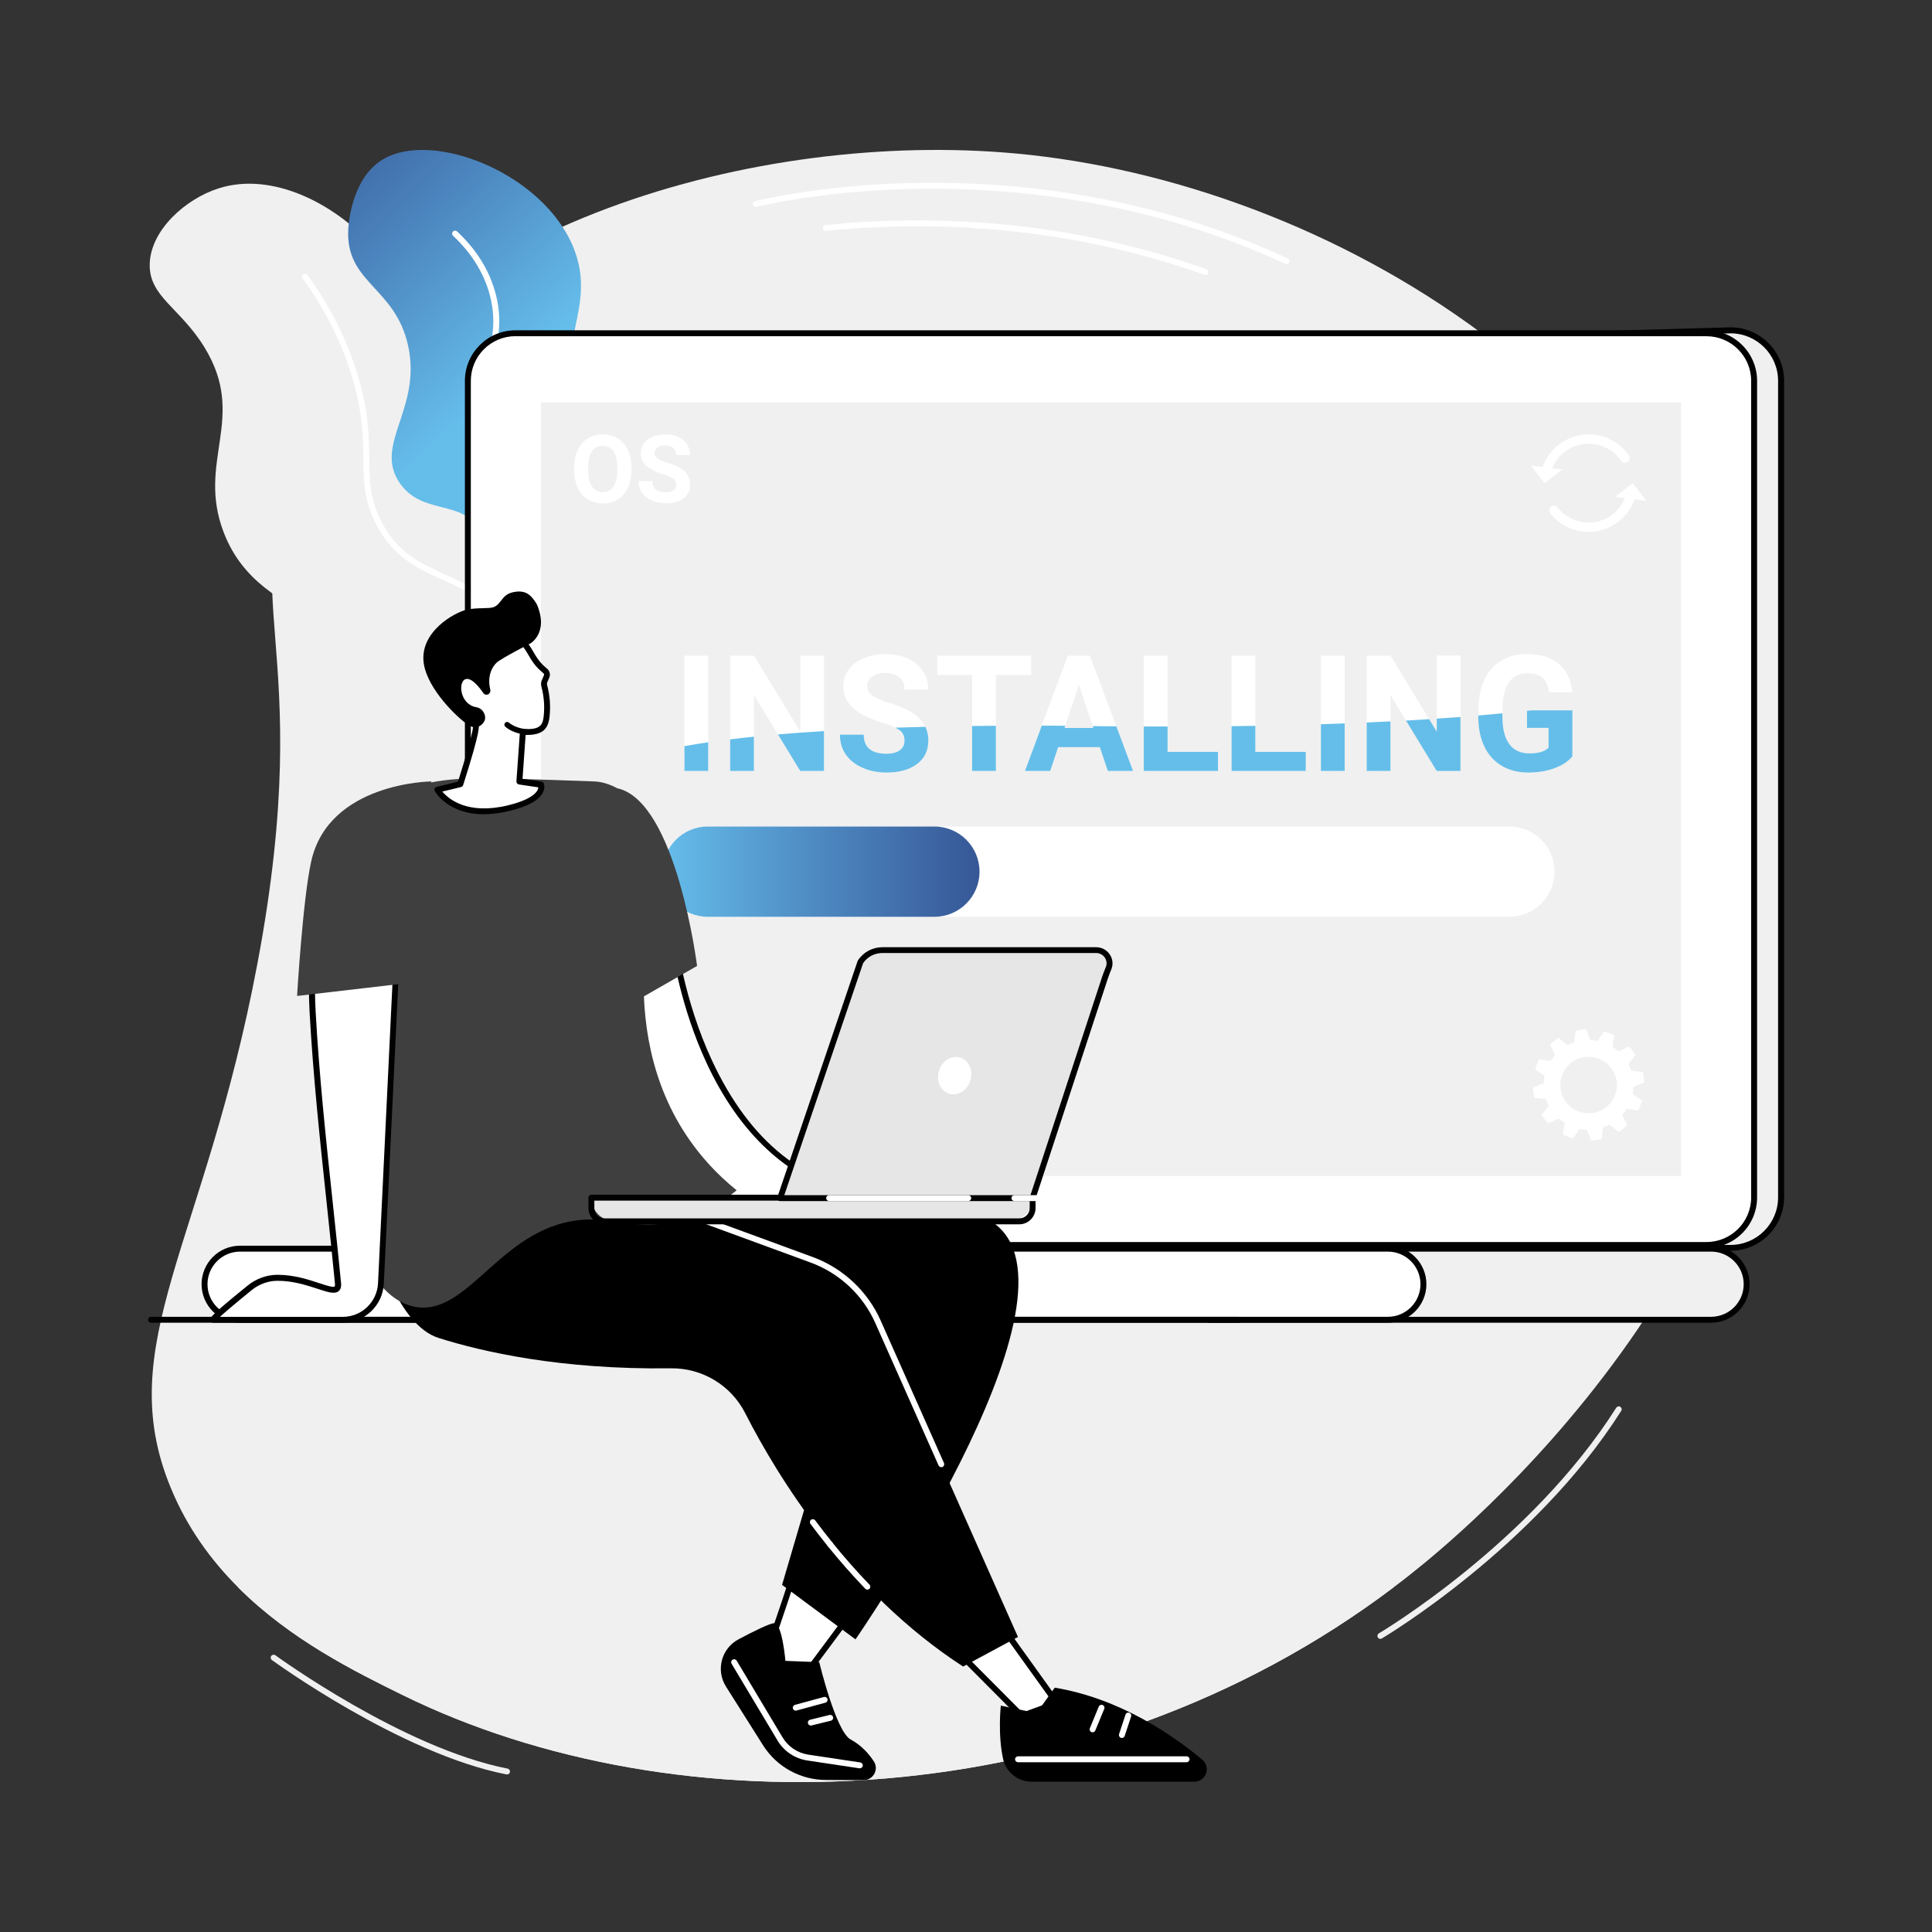 <?xml version="1.0" encoding="UTF-8"?>
<svg id="Layer_1" data-name="Layer 1" xmlns="http://www.w3.org/2000/svg" xmlns:xlink="http://www.w3.org/1999/xlink" viewBox="0 0 300 300">
  <rect x="0" y="0" width="300" height="300" fill="#333333" stroke="none"/>
  <defs>
    <style>
      .cls-1 {
        fill: url(#linear-gradient);
      }

      .cls-1, .cls-2, .cls-3, .cls-4, .cls-5, .cls-6, .cls-7, .cls-8 {
        stroke-width: 0px;
      }

      .cls-2 {
        fill: #000;
      }

      .cls-3 {
        fill: #f0f0f0;
      }

      .cls-4 {
        fill: #3f3f3f;
      }

      .cls-5 {
        fill: #65bee9;
      }

      .cls-6 {
        fill: url(#linear-gradient-2);
      }

      .cls-7 {
        fill: #fff;
      }

      .cls-8 {
        fill: #e6e6e6;
      }
    </style>
    <linearGradient id="linear-gradient" x1="72.06" y1="64.74" x2="36.86" y2="26.4" gradientUnits="userSpaceOnUse">
      <stop offset="0" stop-color="#65bdea"/>
      <stop offset=".52" stop-color="#4c86bf"/>
      <stop offset="1" stop-color="#365796"/>
    </linearGradient>
    <linearGradient id="linear-gradient-2" x1="102.89" y1="135.35" x2="152.09" y2="135.35" gradientUnits="userSpaceOnUse">
      <stop offset="0" stop-color="#65bdea"/>
      <stop offset=".52" stop-color="#4c86bf"/>
      <stop offset="1" stop-color="#365796"/>
    </linearGradient>
  </defs>
  <g id="Operating_system" data-name="Operating system">
    <g>
      <path class="cls-3" d="M221.04,242.83c-1.52,1.25-3.06,2.47-4.63,3.64-47.58,35.94-111.43,37.65-153.92,16.72-7.33-3.61-17.39-8.57-25.53-16.72-4.22-4.22-7.93-9.3-10.47-15.5-9.12-22.2,5.27-37.78,13.48-81.33,9.49-50.32-4.45-57.37,7.16-79.57,18.46-35.31,70.68-49.93,110.66-46.23,48.26,4.46,105.57,38.04,116.96,95.93,12.88,65.48-42.48,113.83-53.71,123.06Z"/>
      <path class="cls-3" d="M216.41,246.47c-47.58,35.94-111.43,37.65-153.92,16.72-7.33-3.61-17.39-8.57-25.53-16.72h179.46Z"/>
    </g>
    <g>
      <g>
        <path class="cls-3" d="M121.85,154.01c.78-1.78-9.11-4.43-17.42-16.94-5.03-7.57-6.97-14.97-8.72-21.91-4.35-17.18-.78-20.54-5.39-28.54-5.53-9.59-12.51-5.9-20.39-15.78-9.72-12.19-2.45-22-12.41-32.98-5.44-6-15.11-11.33-23.61-8.6-5.14,1.65-10.52,6.48-10.66,11.73-.14,5.07,4.7,6.76,8.49,12.93,6.76,11.01-1.3,17.61,3.01,28.78,5.85,15.15,24.22,12.1,32.07,30.15,3.16,7.27.45,8.37,3.25,15.32,9.46,23.43,50.23,29.36,51.77,25.85Z"/>
        <path class="cls-7" d="M114.74,153.41c-.06,0-.12-.01-.18-.04-14.76-6.19-24.01-14.35-27.49-24.27-1.64-4.66-1.82-9.05-2-13.3-.26-6.29-.51-12.23-5.5-18.22-3.51-4.22-7.2-5.89-10.76-7.51-4.04-1.84-7.86-3.57-10.49-8.85-1.83-3.67-1.86-6.6-1.9-10-.04-3.31-.08-7.06-1.71-12.56-1.62-5.45-4.22-10.64-7.73-15.43-.15-.2-.11-.49.1-.64.2-.15.49-.11.64.1,3.57,4.87,6.22,10.16,7.87,15.71,1.67,5.62,1.71,9.44,1.75,12.81.04,3.42.07,6.12,1.8,9.6,2.49,4.99,5.99,6.58,10.05,8.43,3.49,1.59,7.44,3.38,11.09,7.76,5.18,6.22,5.44,12.32,5.71,18.76.18,4.18.36,8.5,1.95,13.03,3.4,9.66,12.47,17.64,26.98,23.73.23.1.34.37.25.6-.07.18-.24.28-.42.28Z"/>
      </g>
      <g>
        <path class="cls-1" d="M87.87,128.45c-2.65-1.13,5.18-10.38,1.01-17.3-3.8-6.32-13.08-3.15-16.21-9.15-3.35-6.41,5.62-13.22,1.94-19.6-2.83-4.92-9-2.35-12.5-7.34-4.21-6,3.43-11.52,1.26-21.39-2.03-9.22-9.86-9.7-9.28-18.26.08-1.11.66-7.85,5.38-10.67,7.68-4.58,24.84,2.09,29.57,13.69,3.98,9.77-3.84,15.73,1.22,25.64,4.28,8.4,11.03,6.32,12.73,13.77,2.02,8.81-6.75,14.65-3.76,24.16,1.57,4.98,4.47,4.95,4.47,9.11.01,8.79-12.91,18.58-15.83,17.34Z"/>
        <path class="cls-7" d="M90.26,125.78c-.11,0-.22-.04-.31-.12-.19-.17-.2-.46-.02-.65,4.78-5.16,6.99-9.77,6.57-13.71-.31-2.89-1.93-4.4-3.82-6.13-1.9-1.75-4.05-3.73-4.81-7.49-.8-3.95.36-6.67,1.39-9.06.96-2.24,1.87-4.35,1.12-7.23-1.05-4.08-4.27-5.5-7.68-7.01-3.43-1.52-6.98-3.09-8.45-7.45-1.18-3.51-.21-6.45.81-9.56,1.09-3.31,2.22-6.74,1.04-11.39-.88-3.47-2.82-6.62-5.75-9.37-.18-.17-.19-.46-.02-.65.17-.18.46-.19.65-.02,3.07,2.87,5.09,6.17,6.02,9.81,1.25,4.91.02,8.62-1.06,11.9-1.02,3.09-1.9,5.76-.81,8.98,1.34,3.98,4.55,5.4,7.95,6.91,3.46,1.53,7.04,3.11,8.2,7.62.82,3.19-.15,5.44-1.17,7.82-1.02,2.38-2.08,4.84-1.33,8.51.7,3.46,2.65,5.26,4.53,7,1.94,1.79,3.76,3.47,4.11,6.71.45,4.21-1.85,9.07-6.81,14.43-.09.1-.21.15-.34.15Z"/>
      </g>
    </g>
    <g>
      <g>
        <path class="cls-3" d="M219.45,187.88c-4.88-3.49-9.93-6.74-15.07-9.84-10.42-6.3-21.23-11.92-32.1-17.38-5.72-2.87-11.6-5.46-17.42-8.13-5.85-2.69-11.72-5.35-17.58-8.01-5.36-2.43-10.72-4.86-16.07-7.3-17.83-37.84-37.51-80.73-35.09-80.73l182.6-5.18c4.32,0,7.83,3.51,7.83,7.83v126.8c0,4.32-3.51,7.83-7.83,7.83h-40.84c-2.76-2.03-5.65-3.9-8.43-5.89Z"/>
        <path class="cls-2" d="M268.72,194.23h-40.99l-.12-.09c-1.55-1.14-3.17-2.25-4.73-3.32-1.22-.83-2.48-1.7-3.7-2.57-4.49-3.21-9.41-6.42-15.04-9.82-10.99-6.64-22.38-12.5-32.07-17.36-4.42-2.22-9.01-4.31-13.45-6.33-1.32-.6-2.63-1.2-3.95-1.8-5.81-2.66-11.63-5.31-17.58-8.01-4.98-2.26-10.62-4.82-16.07-7.31l-.15-.07-.07-.15c-36.93-78.38-35.68-80.35-35.2-81.1.12-.19.31-.29.53-.29l182.59-5.18c4.59,0,8.31,3.72,8.31,8.29v126.8c0,4.57-3.72,8.29-8.29,8.29ZM228.03,193.31h40.69c4.07,0,7.38-3.31,7.38-7.38V59.14c0-4.07-3.31-7.38-7.38-7.38l-182.36,5.17c-.04,1.96,4.78,15.39,35.19,79.94,5.4,2.47,10.99,5,15.92,7.23,5.95,2.7,11.77,5.34,17.58,8.01,1.31.6,2.63,1.2,3.95,1.8,4.45,2.02,9.05,4.12,13.48,6.34,9.71,4.87,21.12,10.74,32.14,17.39,5.65,3.41,10.59,6.64,15.1,9.86,1.21.87,2.47,1.73,3.68,2.56,1.53,1.05,3.11,2.13,4.63,3.25ZM86.14,56.94h-.01s0,0,0,0c0,0,0,0,.01,0Z"/>
      </g>
      <g>
        <rect class="cls-7" x="72.65" y="51.75" width="199.73" height="141.58" rx="7.39" ry="7.39"/>
        <path class="cls-2" d="M264.99,193.79H80.04c-4.33,0-7.85-3.52-7.85-7.85V59.14c0-4.33,3.52-7.85,7.85-7.85h184.95c4.33,0,7.85,3.52,7.85,7.85v126.8c0,4.33-3.52,7.85-7.85,7.85ZM80.04,52.2c-3.82,0-6.93,3.11-6.93,6.93v126.8c0,3.82,3.11,6.93,6.93,6.93h184.95c3.82,0,6.93-3.11,6.93-6.93V59.14c0-3.82-3.11-6.93-6.93-6.93H80.04Z"/>
      </g>
      <g>
        <g>
          <path class="cls-3" d="M190.2,193.89h75.5c3.04,0,5.52,2.48,5.52,5.52s-2.48,5.52-5.52,5.52h-77.76c-3.04,0,2.25-11.04,2.25-11.04Z"/>
          <path class="cls-2" d="M265.7,205.39h-77.76c-.48,0-.87-.2-1.11-.59-1.28-2.04,2.23-9.61,2.95-11.11l.12-.26h75.79c3.3,0,5.98,2.68,5.98,5.98s-2.68,5.98-5.98,5.98ZM190.49,194.35c-1.57,3.32-3.64,8.75-2.88,9.96.05.08.13.16.33.16h77.76c2.79,0,5.06-2.27,5.06-5.06s-2.27-5.06-5.06-5.06h-75.21Z"/>
        </g>
        <g>
          <path class="cls-7" d="M37.28,193.89h178.23c3.05,0,5.52,2.47,5.52,5.52s-2.47,5.52-5.52,5.52H37.28c-3.05,0-5.52-2.47-5.52-5.52s2.47-5.52,5.52-5.52Z"/>
          <path class="cls-2" d="M215.51,205.39H37.28c-3.3,0-5.98-2.68-5.98-5.98s2.68-5.98,5.98-5.98h178.23c3.3,0,5.98,2.68,5.98,5.98s-2.68,5.98-5.98,5.98ZM37.28,194.35c-2.79,0-5.06,2.27-5.06,5.06s2.27,5.06,5.06,5.06h178.23c2.79,0,5.06-2.27,5.06-5.06s-2.27-5.06-5.06-5.06H37.28Z"/>
        </g>
      </g>
      <rect class="cls-3" x="84.01" y="62.47" width="177.02" height="120.14"/>
      <g>
        <path class="cls-7" d="M98.04,73.05c0,1.03-.18,1.93-.54,2.7-.36.77-.88,1.37-1.56,1.79-.68.42-1.45.63-2.32.63s-1.64-.21-2.31-.62c-.68-.42-1.2-1.01-1.58-1.78-.37-.77-.56-1.66-.57-2.66v-.52c0-1.03.19-1.93.56-2.71.37-.78.89-1.38,1.57-1.8.68-.42,1.45-.63,2.32-.63s1.64.21,2.32.63c.68.42,1.2,1.02,1.57,1.8.37.78.56,1.68.56,2.7v.47ZM95.86,72.57c0-1.09-.2-1.92-.59-2.49-.39-.57-.95-.85-1.68-.85s-1.28.28-1.67.84c-.39.56-.59,1.38-.59,2.47v.51c0,1.06.2,1.89.59,2.48.39.59.96.88,1.69.88s1.28-.28,1.66-.85c.39-.57.58-1.39.59-2.47v-.51Z"/>
        <path class="cls-7" d="M105.01,75.29c0-.41-.14-.72-.43-.93-.29-.22-.8-.45-1.55-.69-.74-.24-1.33-.48-1.77-.71-1.18-.64-1.78-1.5-1.78-2.59,0-.56.16-1.07.48-1.51s.77-.79,1.37-1.04,1.26-.37,2-.37,1.41.13,1.99.4c.58.27,1.04.65,1.36,1.14.32.49.48,1.05.48,1.68h-2.15c0-.48-.15-.85-.45-1.11s-.72-.4-1.27-.4-.93.11-1.22.33c-.29.22-.44.51-.44.88,0,.34.17.62.51.85.34.23.84.44,1.51.64,1.22.37,2.11.82,2.67,1.37.56.54.84,1.22.84,2.03,0,.9-.34,1.61-1.02,2.12-.68.51-1.6.77-2.76.77-.8,0-1.53-.15-2.19-.44-.66-.29-1.16-.7-1.51-1.21-.35-.51-.52-1.1-.52-1.78h2.16c0,1.15.69,1.73,2.06,1.73.51,0,.91-.1,1.2-.31s.43-.5.43-.87Z"/>
      </g>
      <g>
        <path class="cls-7" d="M234.37,128.34h-124.47c-3.87,0-7.01,3.14-7.01,7.01s3.14,7.01,7.01,7.01h124.47c3.87,0,7.01-3.14,7.01-7.01s-3.14-7.01-7.01-7.01Z"/>
        <path class="cls-6" d="M145.09,128.34h-35.18c-3.87,0-7.01,3.14-7.01,7.01s3.14,7.01,7.01,7.01h35.18c3.87,0,7.01-3.14,7.01-7.01s-3.14-7.01-7.01-7.01Z"/>
      </g>
      <g>
        <g>
          <path class="cls-7" d="M246.68,82.59c-2.34,0-4.51-1.05-5.95-2.89-.25-.31-.19-.77.12-1.02.31-.25.77-.19,1.02.12,1.17,1.49,2.92,2.34,4.81,2.34,2.82,0,5.27-1.91,5.94-4.65.1-.39.49-.63.88-.53.39.1.63.49.53.88-.4,1.61-1.34,3.08-2.65,4.11-1.35,1.07-2.98,1.64-4.7,1.64Z"/>
          <polygon class="cls-7" points="255.65 77.77 253.53 75.02 250.78 77.15 255.65 77.77"/>
        </g>
        <g>
          <path class="cls-7" d="M240.04,74.1c-.06,0-.12,0-.17-.02-.39-.1-.63-.49-.53-.88.4-1.61,1.34-3.08,2.65-4.11,1.35-1.07,2.98-1.64,4.7-1.64,2.49,0,4.82,1.22,6.23,3.27.23.33.14.78-.18,1.01-.33.23-.78.14-1.01-.18-1.14-1.66-3.03-2.65-5.04-2.65-2.82,0-5.27,1.91-5.94,4.65-.08.33-.38.55-.7.55Z"/>
          <polygon class="cls-7" points="237.71 72.28 239.84 75.02 242.58 72.9 237.71 72.28"/>
        </g>
      </g>
      <g>
        <g>
          <path class="cls-7" d="M106.28,101.81v17.9h3.69v-17.9h-3.69Z"/>
          <path class="cls-7" d="M124.27,101.81v11.8l-7.19-11.8h-3.69v17.9h3.69v-11.78l3.72,6.11,3.46,5.67h3.69v-17.9h-3.68Z"/>
          <path class="cls-7" d="M142.71,111.5c-.96-.93-2.49-1.72-4.59-2.35-1.14-.34-2-.71-2.59-1.11-.59-.39-.88-.88-.88-1.46,0-.62.25-1.12.75-1.5.5-.38,1.2-.58,2.1-.58s1.66.23,2.18.68c.52.45.77,1.09.77,1.91h3.69c0-1.07-.28-2.03-.83-2.87-.55-.84-1.33-1.5-2.33-1.96-1-.47-2.14-.7-3.42-.7s-2.42.21-3.44.64c-1.02.43-1.8,1.02-2.35,1.78-.55.76-.82,1.62-.82,2.59,0,1.86,1.02,3.34,3.05,4.44.75.4,1.76.81,3.04,1.23.82.26,1.47.52,1.97.76.28.14.51.28.69.42.49.37.73.91.73,1.6,0,.64-.24,1.14-.73,1.49-.49.36-1.18.54-2.06.54-2.36,0-3.54-.99-3.54-2.96h-3.7c0,1.15.3,2.17.89,3.05.6.88,1.46,1.57,2.59,2.07,1.13.5,2.38.76,3.76.76,1.99,0,3.56-.44,4.73-1.32,1.18-.88,1.76-2.1,1.76-3.65,0-.78-.15-1.49-.45-2.12-.24-.5-.57-.96-.99-1.37Z"/>
          <path class="cls-7" d="M145.54,101.81v2.99h5.41v14.91h3.69v-14.91h5.49v-2.99h-14.58Z"/>
          <path class="cls-7" d="M173.34,112.78l-4.11-10.97h-3.42l-4.05,10.87-2.61,7.03h3.92l1.23-3.69h6.47l1.24,3.69h3.92l-2.59-6.93ZM165.3,113.04l.11-.34,2.12-6.37,2.15,6.41.1.29h-4.48Z"/>
          <path class="cls-7" d="M181.3,116.75v-14.94h-3.69v17.9h11.52v-2.96h-7.83Z"/>
          <path class="cls-7" d="M194.93,116.75v-14.94h-3.69v17.9h11.52v-2.96h-7.83Z"/>
          <path class="cls-7" d="M205.11,101.81v17.9h3.69v-17.9h-3.69Z"/>
          <path class="cls-7" d="M223.1,101.81v11.8l-1.18-1.94-6.01-9.86h-3.69v17.9h3.69v-11.78l2.41,3.95,4.77,7.82h3.69v-17.9h-3.68Z"/>
          <path class="cls-7" d="M237.12,113.03h3.35v3.08c-.59.59-1.58.89-2.96.89s-2.42-.48-3.13-1.44c-.71-.96-1.07-2.38-1.07-4.26v-1.14c0-1.86.34-3.26,1-4.21.65-.94,1.61-1.41,2.86-1.41.99,0,1.76.24,2.32.71.56.47.92,1.23,1.09,2.25h3.59c-.22-1.93-.93-3.41-2.12-4.42-1.2-1.01-2.86-1.52-4.98-1.52-1.52,0-2.85.35-3.99,1.04-1.13.69-2,1.69-2.61,3-.6,1.31-.9,2.85-.9,4.64v1.22c.02,1.74.34,3.25.98,4.54.63,1.28,1.54,2.27,2.7,2.94,1.17.68,2.53,1.02,4.08,1.02s2.82-.22,4.03-.66c1.22-.44,2.15-1.05,2.82-1.85v-7.14h-7.04v2.72Z"/>
        </g>
        <g>
          <path class="cls-5" d="M106.28,115.86c1.14-.21,2.36-.4,3.69-.6v4.45h-3.69v-3.85Z"/>
          <path class="cls-5" d="M113.38,114.81c1.17-.15,2.39-.29,3.69-.42v5.32h-3.69v-4.9Z"/>
          <path class="cls-5" d="M120.8,114.04c2.21-.19,4.59-.37,7.15-.52v6.19h-3.69l-3.46-5.67Z"/>
          <path class="cls-5" d="M143.7,112.87c.3.63.45,1.34.45,2.12,0,1.55-.58,2.77-1.76,3.65-1.17.88-2.75,1.32-4.73,1.32-1.38,0-2.63-.25-3.76-.76-1.13-.5-1.99-1.2-2.59-2.07-.59-.88-.89-1.89-.89-3.05h3.7c0,1.97,1.18,2.96,3.54,2.96.88,0,1.57-.18,2.06-.54.49-.36.73-.85.73-1.49,0-.7-.24-1.23-.73-1.6-.18-.14-.41-.27-.69-.42,1.51-.05,3.07-.09,4.68-.13Z"/>
          <path class="cls-5" d="M150.95,112.73c1.2-.01,2.43-.03,3.69-.03v7.01h-3.69v-6.98Z"/>
          <path class="cls-5" d="M175.94,119.71h-3.92l-1.24-3.69h-6.47l-1.23,3.69h-3.92l2.61-7.03c1.19,0,2.41,0,3.64.02l-.11.34h4.48l-.1-.29h.16c1.18.02,2.35.03,3.51.04l2.59,6.93Z"/>
          <path class="cls-5" d="M181.3,116.75h7.83v2.96h-11.52v-6.9c1.25,0,2.48,0,3.69,0v3.93Z"/>
          <path class="cls-5" d="M194.93,116.75h7.83v2.96h-11.52v-6.95c1.25-.01,2.48-.03,3.69-.05v4.04Z"/>
          <path class="cls-5" d="M205.11,112.46c1.25-.04,2.48-.08,3.69-.13v7.38h-3.69v-7.25Z"/>
          <path class="cls-5" d="M212.22,112.19c1.26-.05,2.49-.11,3.69-.18v7.7h-3.69v-7.52Z"/>
          <path class="cls-5" d="M244.16,110.31v7.14c-.66.8-1.6,1.41-2.82,1.85-1.21.44-2.56.66-4.03.66-1.55,0-2.91-.34-4.08-1.02-1.17-.68-2.07-1.66-2.7-2.94-.64-1.29-.96-2.8-.98-4.54v-.36c1.29-.11,2.54-.22,3.75-.34v.53c0,1.88.36,3.3,1.07,4.26.71.96,1.76,1.44,3.13,1.44s2.38-.29,2.96-.89v-3.08h-3.35v-2.64c.22-.03.44-.05.67-.08h6.38Z"/>
          <path class="cls-5" d="M226.78,111.33v8.38h-3.69l-4.77-7.82c1.23-.07,2.43-.14,3.6-.22l1.18,1.94v-2.02c1.26-.09,2.49-.18,3.68-.26Z"/>
        </g>
      </g>
      <path class="cls-7" d="M255.14,166.61c-.01-.1-.1-.18-.2-.19l-1.5-.12c-.09,0-.16-.07-.19-.15-.1-.28-.21-.55-.34-.81-.04-.08-.03-.17.03-.24l.95-1.16c.07-.08.07-.2,0-.28l-.81-1.04c-.06-.08-.18-.11-.27-.06l-1.36.64c-.08.04-.17.02-.24-.03-.22-.19-.46-.37-.7-.53-.07-.05-.11-.13-.1-.22l.24-1.48c.02-.1-.04-.2-.14-.24l-1.22-.49c-.1-.04-.21,0-.27.08l-.85,1.23c-.05.07-.14.11-.22.09-.28-.05-.58-.09-.87-.1-.09,0-.16-.06-.2-.14l-.53-1.4c-.04-.1-.14-.16-.24-.14l-1.3.18c-.1.01-.18.1-.19.2l-.12,1.5c0,.09-.07.16-.15.19-.28.1-.55.21-.81.34-.08.04-.17.03-.24-.03l-1.16-.95c-.08-.07-.2-.07-.28,0l-1.03.81c-.08.06-.11.18-.06.27l.64,1.36c.04.08.02.17-.03.24-.19.22-.37.46-.53.7-.05.07-.13.11-.22.1l-1.48-.24c-.1-.02-.2.04-.24.14l-.49,1.22c-.04.1,0,.21.08.27l1.23.85c.07.05.11.14.09.22-.05.29-.09.58-.1.87,0,.09-.06.16-.14.19l-1.4.53c-.1.04-.16.14-.14.24l.18,1.3c.01.1.1.18.2.19l1.5.12c.09,0,.16.07.19.15.1.28.21.55.34.81.04.08.03.17-.03.24l-.95,1.16c-.07.08-.07.2,0,.28l.81,1.04c.06.08.18.11.27.06l1.36-.64c.08-.04.17-.02.24.03.22.19.46.37.7.53.07.05.11.13.1.22l-.24,1.48c-.02.1.04.2.14.24l1.22.49c.1.04.21,0,.27-.08l.85-1.23c.05-.07.14-.11.22-.09.28.05.57.09.87.1.09,0,.16.06.2.14l.53,1.4c.04.1.14.16.24.14l1.3-.18c.1-.01.18-.1.19-.2l.12-1.5c0-.09.07-.16.15-.19.28-.1.55-.21.81-.34.08-.04.17-.03.24.03l1.16.95c.08.07.2.07.28,0l1.03-.81c.08-.06.11-.18.06-.27l-.64-1.36c-.04-.08-.02-.17.03-.24.19-.22.37-.46.53-.7.05-.07.13-.11.22-.1l1.48.24c.1.02.2-.04.24-.14l.49-1.22c.04-.1,0-.21-.08-.27l-1.23-.85c-.07-.05-.11-.14-.09-.22.05-.29.09-.58.1-.87,0-.09.06-.16.14-.19l1.4-.53c.1-.04.16-.14.14-.24l-.18-1.3ZM246.68,172.87c-2.43,0-4.39-1.97-4.39-4.39s1.97-4.39,4.39-4.39,4.39,1.97,4.39,4.39-1.97,4.39-4.39,4.39Z"/>
    </g>
    <g>
      <path class="cls-2" d="M192.29,205.39H23.45c-.25,0-.46-.21-.46-.46s.21-.46.46-.46h168.84c.25,0,.46.21.46.46s-.21.46-.46.46Z"/>
      <g>
        <g>
          <g>
            <g>
              <path class="cls-7" d="M118.13,258.78c.78-.79,5.26-14.74,5.26-14.74l8.86,6.32-9.72,13.06-4.41-4.65Z"/>
              <path class="cls-2" d="M122.54,263.88c-.13,0-.25-.05-.33-.14l-4.41-4.64c-.17-.18-.17-.46,0-.63.57-.68,3.46-9.29,5.16-14.56.04-.14.15-.25.29-.29.14-.05.29-.02.41.06l8.86,6.32c.1.07.17.18.19.3.02.12-.01.25-.09.34l-9.72,13.06c-.08.11-.21.18-.34.18,0,0-.02,0-.03,0ZM118.7,258.72l3.79,4,9.11-12.25-7.97-5.69c-1.13,3.51-3.9,11.93-4.93,13.94Z"/>
            </g>
            <g>
              <path class="cls-2" d="M134.1,276.42l-5.89-.03c-3.9-.02-7.53-2-9.65-5.27l-5.83-9.23c-1.61-2.55-.71-5.93,1.95-7.34,2.43-1.29,4.98-2.55,5.58-2.5,1.21.12,1.7,5.85,1.7,5.85l5.25.2s2.59,10.79,4.88,12.01c1.66.89,2.82,2.21,3.6,3.4.82,1.25-.09,2.91-1.59,2.9Z"/>
              <path class="cls-7" d="M133.51,274.58s-.05,0-.07,0l-8.06-1.21c-1.95-.29-3.65-1.43-4.66-3.13l-7.12-11.9c-.13-.22-.06-.5.16-.63.22-.13.5-.06.63.16l7.12,11.9c.87,1.46,2.34,2.44,4.01,2.69l8.06,1.21c.25.04.42.27.39.52-.03.23-.23.39-.45.39Z"/>
              <path class="cls-7" d="M123.56,265.63c-.2,0-.39-.13-.44-.34-.07-.24.08-.5.32-.56l4.49-1.22c.24-.07.5.08.56.32.07.24-.08.5-.32.56l-4.49,1.22s-.08.02-.12.02Z"/>
              <path class="cls-7" d="M125.9,267.94c-.21,0-.39-.14-.44-.35-.06-.25.09-.49.34-.55l3.01-.74c.25-.06.49.09.55.34.06.25-.09.49-.34.55l-3.01.74s-.07.01-.11.01Z"/>
            </g>
            <g>
              <polygon class="cls-7" points="148.37 256.12 158.67 266.46 164.12 264.45 154.63 251.23 148.37 256.12"/>
              <path class="cls-2" d="M158.67,266.92c-.12,0-.24-.05-.33-.13l-10.29-10.34c-.09-.09-.14-.22-.13-.35,0-.13.07-.25.18-.33l6.26-4.89c.1-.08.22-.11.35-.09.12.02.23.09.31.19l9.49,13.23c.08.12.11.27.07.4-.04.14-.15.25-.28.3l-5.46,2c-.05.02-.1.03-.16.03ZM149.06,256.16l9.72,9.76,4.61-1.69-8.86-12.35-5.48,4.28Z"/>
            </g>
            <g>
              <path class="cls-2" d="M155.41,264.84s-.5,4.4.35,8.29c.45,2.07,2.32,3.53,4.44,3.53h25.25c1.81,0,2.62-2.25,1.24-3.41-4.49-3.76-12.75-9.51-22.91-11.19l-2.83,3.96-5.54-1.17Z"/>
              <path class="cls-7" d="M184.25,273.64h-26.17c-.25,0-.46-.21-.46-.46s.21-.46.46-.46h26.17c.25,0,.46.21.46.46s-.21.46-.46.46Z"/>
              <path class="cls-7" d="M169.65,268.99c-.06,0-.12-.01-.17-.03-.23-.1-.35-.36-.25-.6l1.39-3.36c.1-.23.36-.35.6-.25.23.1.35.36.25.6l-1.39,3.36c-.07.18-.24.28-.42.28Z"/>
              <path class="cls-7" d="M174.2,269.87s-.1,0-.14-.02c-.24-.08-.37-.34-.29-.58l1-3.03c.08-.24.34-.37.58-.29.24.08.37.34.29.58l-1,3.03c-.06.19-.24.31-.44.31Z"/>
            </g>
            <path class="cls-2" d="M93.91,183.77s47.03-5.47,61.01,6.63c13.98,12.11-22.08,64.16-22.08,64.16l-11.4-8.46,10.82-36.79-43.47-12.35,5.12-13.2Z"/>
            <path class="cls-2" d="M68.02,207.73c6.83,2.17,19.05,4.97,36.14,4.74,4.85-.07,9.34,2.62,11.54,6.94,5.06,9.92,16.01,27.79,33.85,39.37l8.52-4.59-21.75-48.96c-1.99-4.47-5.7-7.94-10.29-9.63l-43.1-15.81s-13.36-3.74-19.92,8.2c-1.17,2.13-3.34-1.68-3.86.04-1.77,5.89,3,17.83,8.86,19.69Z"/>
            <path class="cls-7" d="M146.16,227.82c-.18,0-.34-.1-.42-.27l-9.83-22.12c-1.92-4.33-5.58-7.75-10.03-9.38l-20.64-7.57c-.24-.09-.36-.35-.27-.59.09-.24.35-.36.59-.27l20.64,7.57c4.68,1.72,8.53,5.31,10.55,9.87l9.83,22.12c.1.23,0,.5-.23.61-.06.03-.12.04-.19.04Z"/>
            <path class="cls-7" d="M134.68,246.83c-.12,0-.24-.05-.33-.14-1.98-2.06-3.93-4.27-5.79-6.57-.16-.2-.13-.49.07-.64.2-.16.49-.13.64.07,1.84,2.28,3.77,4.47,5.74,6.51.18.18.17.47-.01.65-.09.09-.2.13-.32.13Z"/>
            <path class="cls-7" d="M128.92,240.29c-.13,0-.27-.06-.36-.17-.91-1.13-1.82-2.3-2.71-3.49-.15-.2-.11-.49.09-.64.2-.15.49-.11.64.09.88,1.18,1.78,2.34,2.69,3.46.16.2.13.49-.07.64-.08.07-.19.1-.29.1Z"/>
          </g>
          <g>
            <g>
              <path class="cls-7" d="M104.59,145.78s4.14,37.56,31.91,40.02l-31.91.45s-11.82-23.94-12.3-33.27c-.48-9.32,12.3-7.2,12.3-7.2Z"/>
              <path class="cls-2" d="M104.59,186.71c-.17,0-.33-.1-.41-.26-.48-.98-11.86-24.14-12.34-33.45-.12-2.39.58-4.28,2.08-5.62,3.59-3.21,10.46-2.11,10.75-2.06.2.03.36.2.38.4.01.09,1.08,9.45,5.51,18.96,5.91,12.7,14.65,19.64,25.99,20.65.24.02.43.23.42.47,0,.24-.21.44-.45.44l-31.91.45h0ZM101.65,146.04c-2.23,0-5.24.36-7.12,2.04-1.28,1.15-1.88,2.79-1.77,4.89.44,8.61,10.85,30.21,12.12,32.83l26.7-.38c-9.26-2.43-16.76-9.38-21.86-20.35-4-8.6-5.29-17.06-5.54-18.87-.47-.06-1.4-.15-2.53-.15Z"/>
            </g>
            <path class="cls-4" d="M65.06,121.91c5.39-1.27,7.64-1.28,27.22-.57,4.79.17,10.48,6.18,11.04,10.94-1.52,4.56-8.54,27.09,3.72,44.69,1.74,2.5,4.1,5.24,7.35,7.86-1.82,1.48-4.66,3.39-8.46,4.53-6.32,1.88-9.5-.15-14.59,0-13.47.4-18.41,15.4-27.11,13.52-2.32-.5-5.4-2.32-8.29-8.39-1.64-5.04-3.09-10.96-3.9-17.65-2.2-18.13,1.4-33.23,4.61-42.71.95-2.99,2.06-10.73,8.41-12.22Z"/>
            <path class="cls-4" d="M108.24,149.99s-3.17-25.4-12.3-27.57l2.1,33.41,10.2-5.84Z"/>
            <g>
              <g>
                <path class="cls-7" d="M48.47,149.07c-.07,3.02-.05,5.77.07,8.02.8,14.43,2.75,29.63,3.94,42.2.25,2.66-3.97-.9-9.42-.88-1.57,0-3.08.57-4.3,1.56-2.22,1.79-6.07,4.97-5.62,4.97h20.07c3.17,0,5.78-2.49,5.93-5.65l2.69-55.98-13.38,5.77Z"/>
                <path class="cls-2" d="M53.22,205.39h-20.08c-.21,0-.4-.13-.47-.32-.14-.4-.21-.59,5.8-5.46,1.31-1.06,2.94-1.65,4.58-1.66.02,0,.04,0,.06,0,2.54,0,4.81.75,6.47,1.3.96.32,2.15.71,2.38.52.03-.02.08-.15.05-.45-.37-3.88-.8-7.96-1.26-12.28-1.05-9.81-2.13-19.94-2.68-29.94-.12-2.16-.14-4.87-.07-8.05v-.29s14.33-6.17,14.33-6.17l-2.73,56.71c-.16,3.42-2.97,6.09-6.39,6.09ZM34.12,204.48h19.1c2.93,0,5.33-2.29,5.48-5.22l2.66-55.24-12.43,5.36c-.06,3.03-.04,5.62.08,7.69.55,9.97,1.63,20.1,2.68,29.89.46,4.32.9,8.41,1.27,12.29.02.22.08.87-.39,1.25-.62.49-1.66.15-3.24-.37-1.62-.53-3.83-1.26-6.24-1.25-1.44,0-2.86.52-4.01,1.45-2.62,2.13-4.17,3.45-4.94,4.16Z"/>
              </g>
              <g>
                <path class="cls-7" d="M61.85,143.21c-4.17,1.76-9.07,3.84-13.38,5.7,0,.05,0,.11,0,.16l13.38-5.77v-.09Z"/>
                <path class="cls-2" d="M47.99,149.77l.03-1.17.27-.12c4.65-2,9.84-4.2,13.38-5.7l.67-.28-.05,1.1-14.3,6.16Z"/>
              </g>
            </g>
            <path class="cls-4" d="M46.13,154.65s.89-15.09,2.2-20.92c2.74-12.26,18.64-12.39,18.64-12.39l-2.78,31.21-18.06,2.1Z"/>
          </g>
          <g>
            <g>
              <path class="cls-7" d="M80.65,121.35l.54-7.63c.36-.03.62-.04.69-.04,2.13-.02,2.82-.71,3-2.46.11-1.09.16-2.72-.38-4.75-.06-.22-.04-.45.04-.65l.36-.85c.08-.28-.02-.58-.25-.76l-.19-.16c-.69-.57-1.27-1.27-1.73-2.05-.43-.72-1.15-2.05-1.65-2.29-1.4-.67-7.07-3.64-10.25,1.55-2.47,4.04,1.57,9.61,3.04,11.44.35.44-2.4,9.09-2.4,9.09l-3.56.86s2.75,4.88,11.09,2.86c5.94-1.44,5-3.65,5-3.65l-3.36-.5Z"/>
              <path class="cls-2" d="M75.16,126.44c-5.54,0-7.54-3.41-7.64-3.59-.07-.13-.08-.28-.02-.41.06-.13.17-.23.31-.26l3.31-.8c1.17-3.7,2.32-7.74,2.33-8.5-1.8-2.26-5.53-7.75-3-11.88,2.18-3.56,5.78-4.17,10.69-1.8l.15.07c.51.25,1.03,1.08,1.65,2.15.07.12.13.23.19.32.46.76,1,1.41,1.63,1.93l.19.16c.36.3.52.78.4,1.24,0,.02-.01.04-.02.06l-.36.85c-.05.11-.05.23-.02.36.44,1.66.56,3.27.39,4.91-.21,2.04-1.18,2.85-3.45,2.87-.04,0-.13,0-.27.01l-.48,6.81,2.94.43c.16.02.29.13.35.27.03.06.26.65-.13,1.42-.61,1.21-2.35,2.17-5.18,2.86-1.48.36-2.8.51-3.95.51ZM68.69,122.92c.96,1.14,3.88,3.66,10.21,2.13,3.29-.8,4.27-1.8,4.55-2.33.1-.19.14-.34.15-.46l-3.02-.45c-.24-.04-.41-.25-.39-.49l.54-7.63c.02-.23.2-.41.43-.43.38-.03.64-.04.72-.04,2-.02,2.41-.65,2.55-2.05.16-1.53.04-3.03-.37-4.59-.08-.32-.06-.66.07-.95l.35-.82c.02-.1-.02-.2-.1-.27l-.19-.16c-.71-.58-1.33-1.31-1.84-2.17-.06-.1-.12-.21-.19-.33-.29-.49-.96-1.64-1.26-1.78l-.15-.07c-1.65-.8-6.65-3.21-9.51,1.45-2.25,3.68,1.35,8.86,3,10.91.18.22.51.63-2.32,9.51-.05.15-.17.27-.33.31l-2.9.7Z"/>
            </g>
            <path class="cls-2" d="M72.59,94.65c1.54-.33,3.31-.1,4.05-.37,1.2-.44,1.24-1.88,2.9-2.29,2.02-.49,2.86.37,3.65,1.57.13.2.25.42.34.68,1.27,3.4-.33,5.06-1.05,5.6,0,0-4.54,2.34-5.31,3.01-.73.63-1.56,2.11-1.04,4.24.07.27-.05.56-.28.7-.27.16-.63.09-.81-.19-.59-.86-1.88-2.51-2.8-2.12-1.15.49-.79,3.94,1.75,4.34.78.12,1.41.92,1.34,1.74-.05.53-.55,1.18-1.3,1.35-.46.1-.91-.08-1.31-.34-1.66-1.06-6.34-5.55-6.92-9.57-.7-4.85,4.74-7.92,6.78-8.36Z"/>
            <path class="cls-2" d="M81.76,114.07s-.01,0-.02,0c-.08,0-1.93-.08-3.27-1.22-.18-.15-.2-.42-.05-.6.15-.18.42-.2.6-.05,1.11.95,2.73,1.02,2.75,1.02.24,0,.42.21.41.44,0,.23-.2.41-.43.41Z"/>
          </g>
        </g>
        <g>
          <g>
            <path class="cls-8" d="M91.83,185.97h68.51c0,2.03-1.65,3.68-3.68,3.68h-61.16c-2.03,0-3.68-1.65-3.68-3.68h0Z"/>
            <path class="cls-2" d="M158.28,190.11h-64.38c-1.39,0-2.53-1.13-2.53-2.53v-1.61c0-.25.21-.46.46-.46h68.51c.25,0,.46.21.46.46v1.61c0,1.39-1.13,2.53-2.53,2.53ZM92.29,186.43v1.15c0,.89.72,1.61,1.61,1.61h64.38c.89,0,1.61-.72,1.61-1.61v-1.15h-67.6Z"/>
          </g>
          <g>
            <path class="cls-8" d="M160.34,186.04h-39.2l12.46-36.67c.75-1.15,2.04-1.84,3.44-1.84h33.14c1.5,0,2.47,1.46,1.98,2.75-.2.51-.41,1.02-.58,1.54l-11.24,34.22Z"/>
            <path class="cls-2" d="M160.34,186.5h-39.2c-.15,0-.29-.07-.37-.19-.09-.12-.11-.27-.06-.41l12.46-36.67s.03-.07.05-.1c.83-1.28,2.26-2.05,3.82-2.05h33.14c.87,0,1.64.4,2.13,1.1.46.67.57,1.52.28,2.27-.06.15-.11.29-.17.43-.14.36-.28.72-.4,1.08l-11.24,34.22c-.06.19-.24.32-.44.32ZM121.78,185.58h38.23l11.13-33.91c.13-.39.28-.77.42-1.13.06-.14.11-.28.17-.43.18-.47.11-1-.18-1.42-.31-.45-.81-.71-1.37-.71h-33.14c-1.23,0-2.36.59-3.02,1.59l-12.23,36Z"/>
          </g>
          <path class="cls-7" d="M145.8,166.29c-.47,1.55.25,3.14,1.59,3.54,1.35.41,2.82-.52,3.29-2.07.47-1.55-.25-3.14-1.59-3.54-1.35-.41-2.82.52-3.29,2.07Z"/>
          <path class="cls-7" d="M150.35,186.5h-21.6c-.25,0-.46-.21-.46-.46s.21-.46.46-.46h21.6c.25,0,.46.21.46.46s-.21.46-.46.46Z"/>
          <path class="cls-7" d="M161.35,186.5h-3.83c-.25,0-.46-.21-.46-.46s.21-.46.46-.46h3.83c.25,0,.46.21.46.46s-.21.46-.46.46Z"/>
        </g>
      </g>
    </g>
    <g>
      <g>
        <path class="cls-7" d="M199.76,41c-.06,0-.13-.01-.19-.04-21.45-9.96-42.62-11.83-56.61-11.65-15.17.2-25.39,2.79-25.49,2.82-.25.06-.49-.08-.56-.33-.06-.25.08-.5.33-.56.1-.03,10.41-2.64,25.68-2.85,14.09-.19,35.42,1.7,57.04,11.74.23.11.33.38.22.61-.08.17-.24.27-.42.27Z"/>
        <path class="cls-7" d="M187.19,42.71c-.05,0-.1,0-.15-.03-22.99-8.24-44.64-8.26-58.76-6.83-.25.03-.48-.16-.5-.41-.03-.25.16-.48.41-.5,14.21-1.44,36.02-1.41,59.16,6.88.24.09.36.35.28.59-.07.19-.24.3-.43.3Z"/>
      </g>
      <path class="cls-3" d="M78.73,275.53s-.06,0-.09,0c-16.47-3.23-36.23-17.62-36.42-17.76-.2-.15-.25-.44-.1-.64.15-.2.44-.25.64-.1.2.14,19.79,14.41,36.06,17.6.25.05.41.29.36.54-.04.22-.23.37-.45.37Z"/>
      <path class="cls-3" d="M214.35,254.49c-.16,0-.31-.08-.4-.23-.13-.22-.06-.5.16-.63.23-.14,23.52-13.97,36.86-35.04.14-.21.42-.28.63-.14.21.14.28.42.14.63-13.46,21.26-36.93,35.2-37.17,35.34-.07.04-.15.06-.23.06Z"/>
    </g>
  </g>
</svg>
